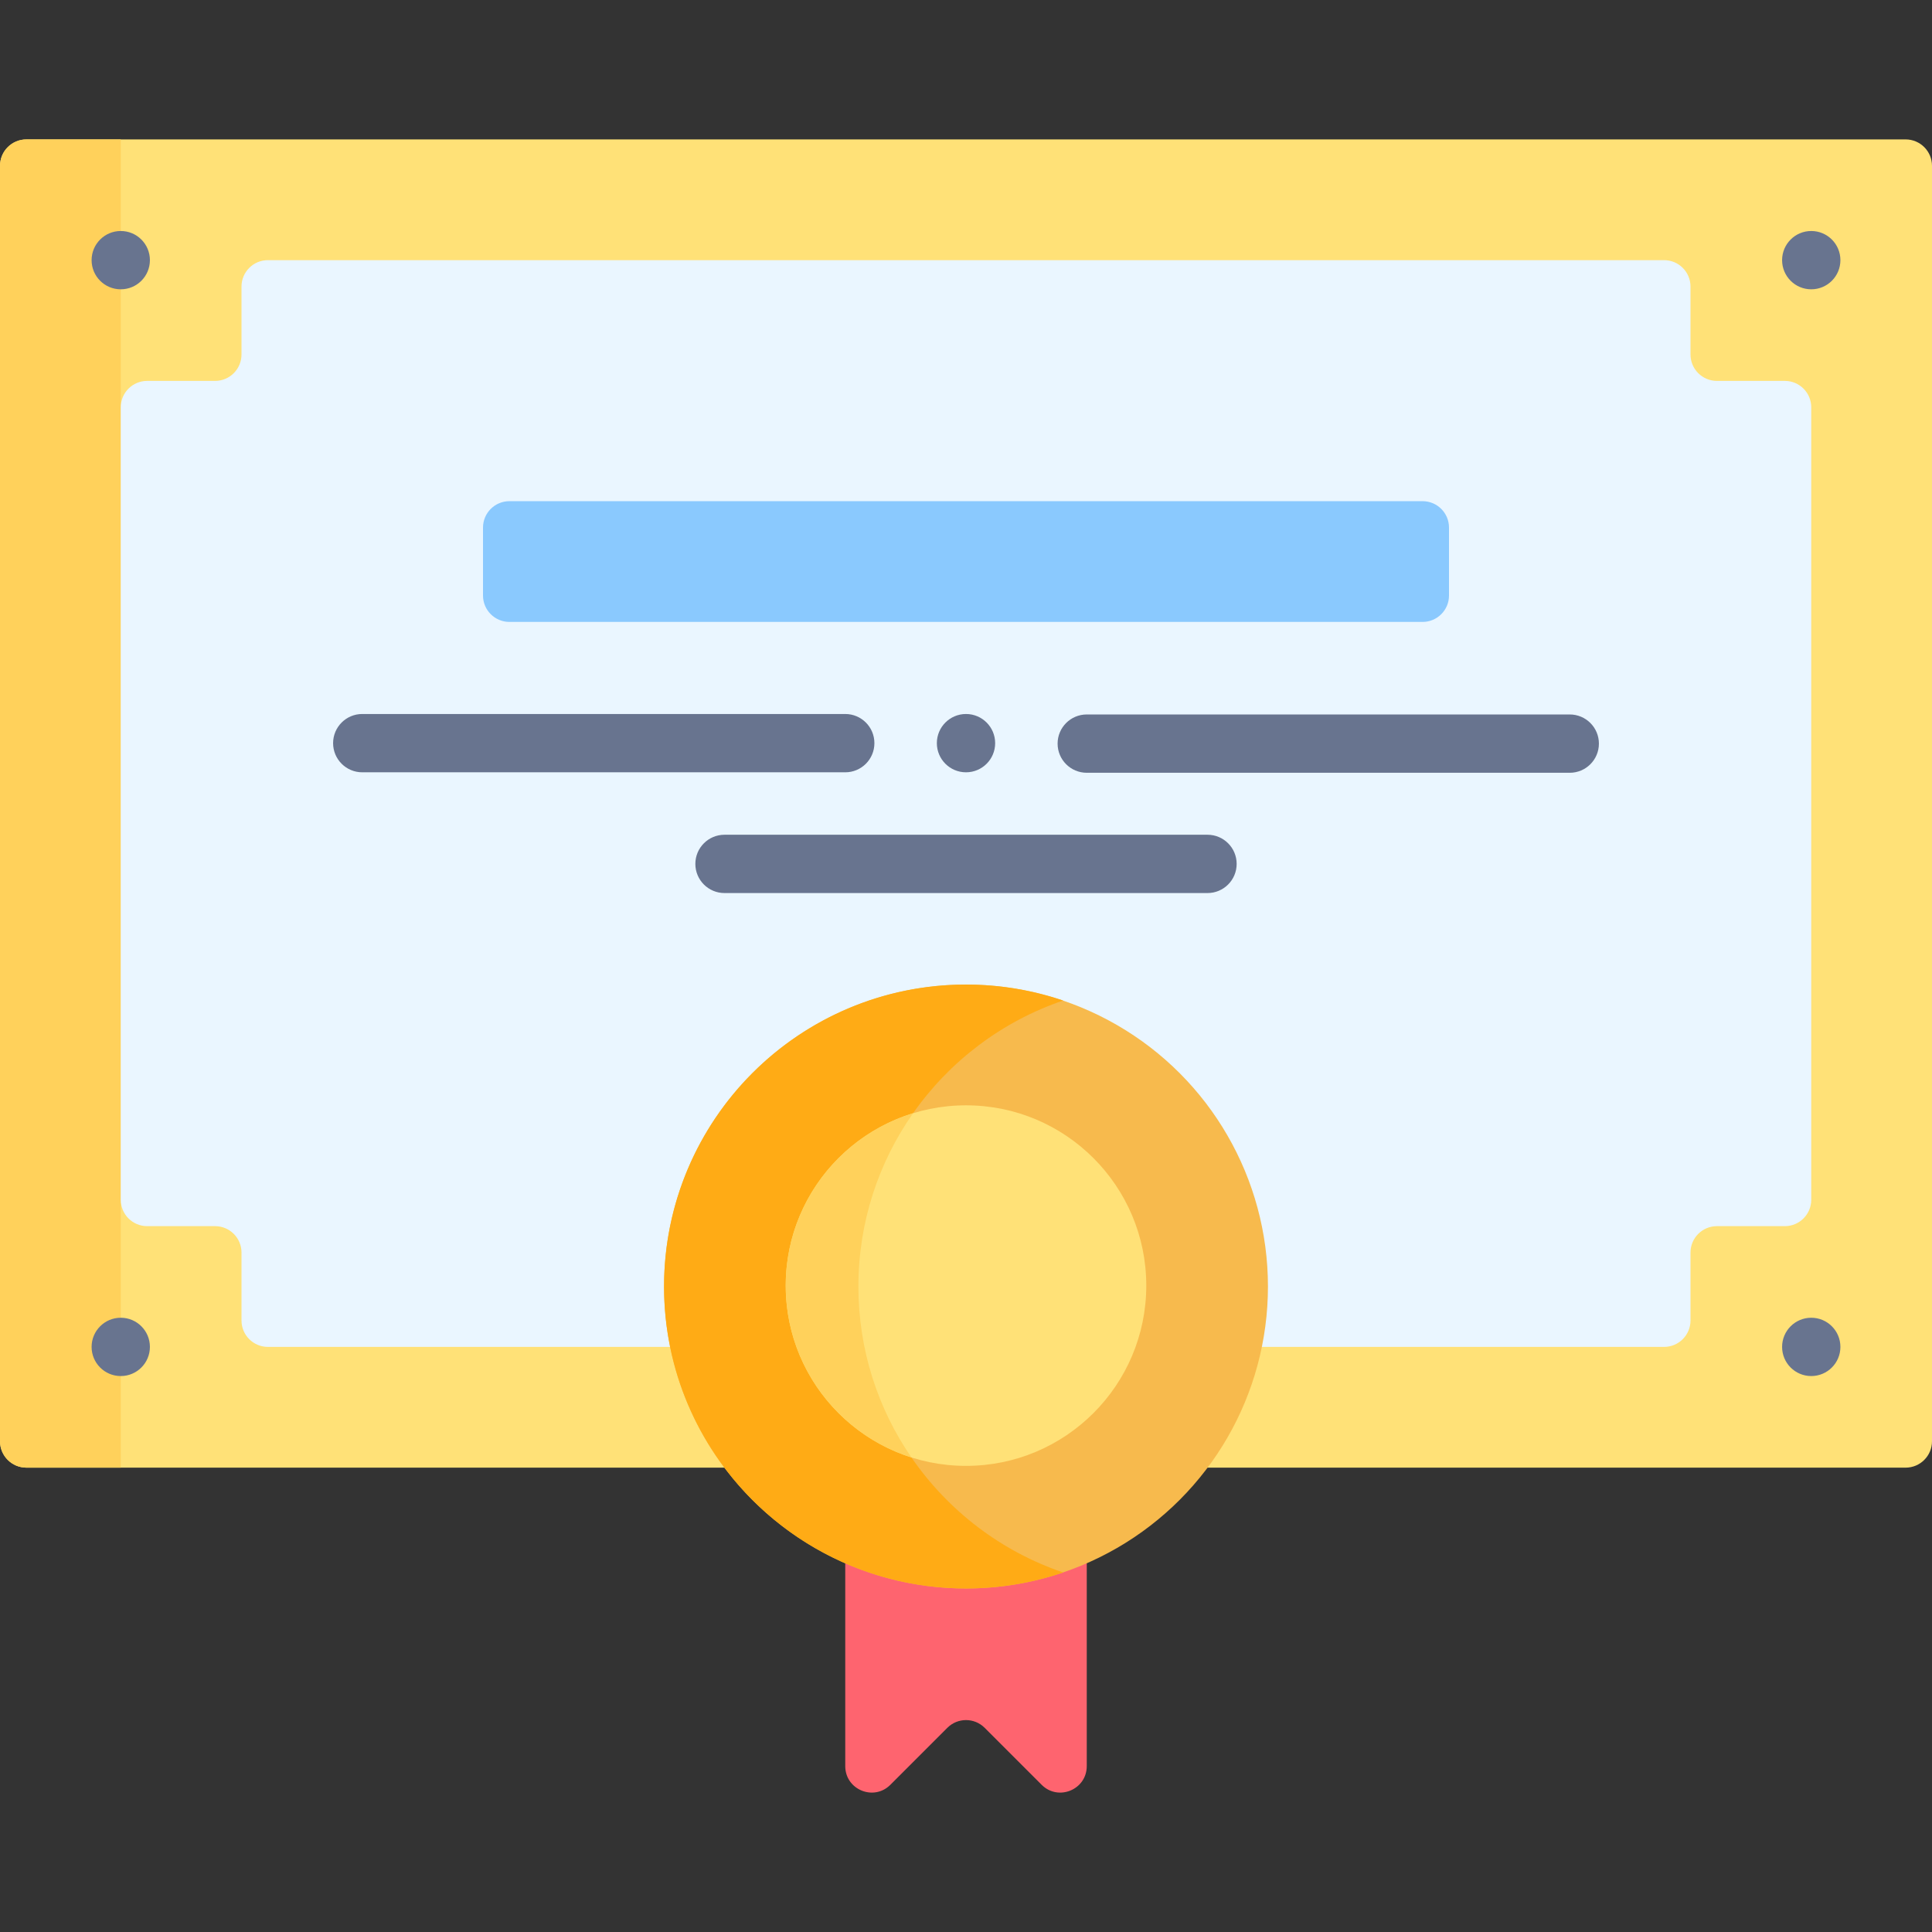 <svg xmlns="http://www.w3.org/2000/svg" id="Capa_1" height="512" viewBox="0 0 512 512" width="512"><rect x="0" y="0" width="512" height="512" fill="#333333" stroke="none"/><g><path d="m276.051 472.992-15.1-15.1c-2.734-2.734-7.166-2.734-9.899 0l-15.1 15.1c-4.41 4.41-11.95 1.287-11.95-4.95v-79.57h64v79.57c-.001 6.237-7.541 9.36-11.951 4.95z" fill="#fe646f"></path><path d="m505 36.944h-497.998c-3.866 0-7 3.134-7 7v337.999c0 3.866 3.134 7 7 7h497.998c3.866 0 7-3.134 7-7v-337.999c0-3.866-3.134-7-7-7z" fill="#ffe177"></path><path d="m31.998 36.947v351.994h-24.998c-3.866 0-7-3.134-7-7v-337.994c0-3.866 3.134-7 7-7z" fill="#ffd15b"></path><path d="m448 93.943v-18c0-3.866-3.134-7-7-7h-369.998c-3.866 0-7 3.134-7 7v18c0 3.866-3.134 7-7 7h-18c-3.866 0-7 3.134-7 7v209.999c0 3.866 3.134 7 7 7h18c3.866 0 7 3.134 7 7v18c0 3.866 3.134 7 7 7h369.998c3.866 0 7-3.134 7-7v-18c0-3.866 3.134-7 7-7h18c3.866 0 7-3.134 7-7v-209.999c0-3.866-3.134-7-7-7h-18c-3.866 0-7-3.134-7-7z" fill="#eaf6ff"></path><circle cx="256.001" cy="340.942" fill="#f7ba4d" r="80.02"></circle><path d="m281.756 416.725c-8.077 2.74-16.741 4.234-25.755 4.234-44.195 0-80.025-35.82-80.025-80.015s35.83-80.025 80.025-80.025c9.014 0 17.678 1.494 25.755 4.234-16.236 5.512-30.123 16.102-39.786 29.865-9.127 13.011-14.484 28.835-14.484 45.926 0 16.823 5.192 32.42 14.052 45.297 9.683 14.073 23.745 24.89 40.218 30.484z" fill="#ffab15"></path><circle cx="256.001" cy="340.697" fill="#ffe177" r="47.775"></circle><path d="m227.486 340.945c0 16.823 5.192 32.42 14.052 45.297-19.316-6.13-33.316-24.199-33.316-45.544 0-21.5 14.206-39.693 33.749-45.678-9.129 13.01-14.485 28.834-14.485 45.925z" fill="#ffd15b"></path><path d="m377.001 164.816h-241.999c-3.866 0-7-3.134-7-7v-18c0-3.866 3.134-7 7-7h241.999c3.866 0 7 3.134 7 7v18c0 3.866-3.135 7-7 7z" fill="#8ac9fe"></path><g><g><path d="m224.001 204.669h-128c-4.268 0-7.726-3.459-7.726-7.726s3.459-7.726 7.726-7.726h127.999c4.268 0 7.726 3.459 7.726 7.726s-3.457 7.726-7.725 7.726z" fill="#68748f"></path></g></g><g><g><path d="m416.001 204.793h-128c-4.268 0-7.726-3.459-7.726-7.726 0-4.268 3.459-7.726 7.726-7.726h128c4.268 0 7.726 3.459 7.726 7.726s-3.459 7.726-7.726 7.726z" fill="#68748f"></path></g></g><g><g><path d="m320 236.669h-127.998c-4.268 0-7.726-3.459-7.726-7.726s3.459-7.726 7.726-7.726h127.998c4.268 0 7.726 3.459 7.726 7.726s-3.458 7.726-7.726 7.726z" fill="#68748f"></path></g></g><path d="m256.001 204.669c-4.267 0-7.726-3.459-7.726-7.726 0-4.267 3.459-7.726 7.726-7.726 4.267 0 7.726 3.459 7.726 7.726 0 4.267-3.459 7.726-7.726 7.726z" fill="#68748f"></path><g><g fill="#68748f"><path d="m32.002 76.67c-4.267 0-7.726-3.459-7.726-7.726 0-4.267 3.459-7.726 7.726-7.726 4.267 0 7.726 3.459 7.726 7.726 0 4.267-3.459 7.726-7.726 7.726z"></path><path d="m480 76.67c-4.267 0-7.726-3.459-7.726-7.726 0-4.267 3.459-7.726 7.726-7.726 4.267 0 7.726 3.459 7.726 7.726.001 4.267-3.459 7.726-7.726 7.726z"></path><path d="m32.002 364.669c-4.267 0-7.726-3.459-7.726-7.726 0-4.267 3.459-7.726 7.726-7.726 4.267 0 7.726 3.459 7.726 7.726 0 4.266-3.459 7.726-7.726 7.726z"></path><path d="m480 364.669c-4.267 0-7.726-3.459-7.726-7.726 0-4.267 3.459-7.726 7.726-7.726 4.267 0 7.726 3.459 7.726 7.726.001 4.266-3.459 7.726-7.726 7.726z"></path></g></g></g></svg>